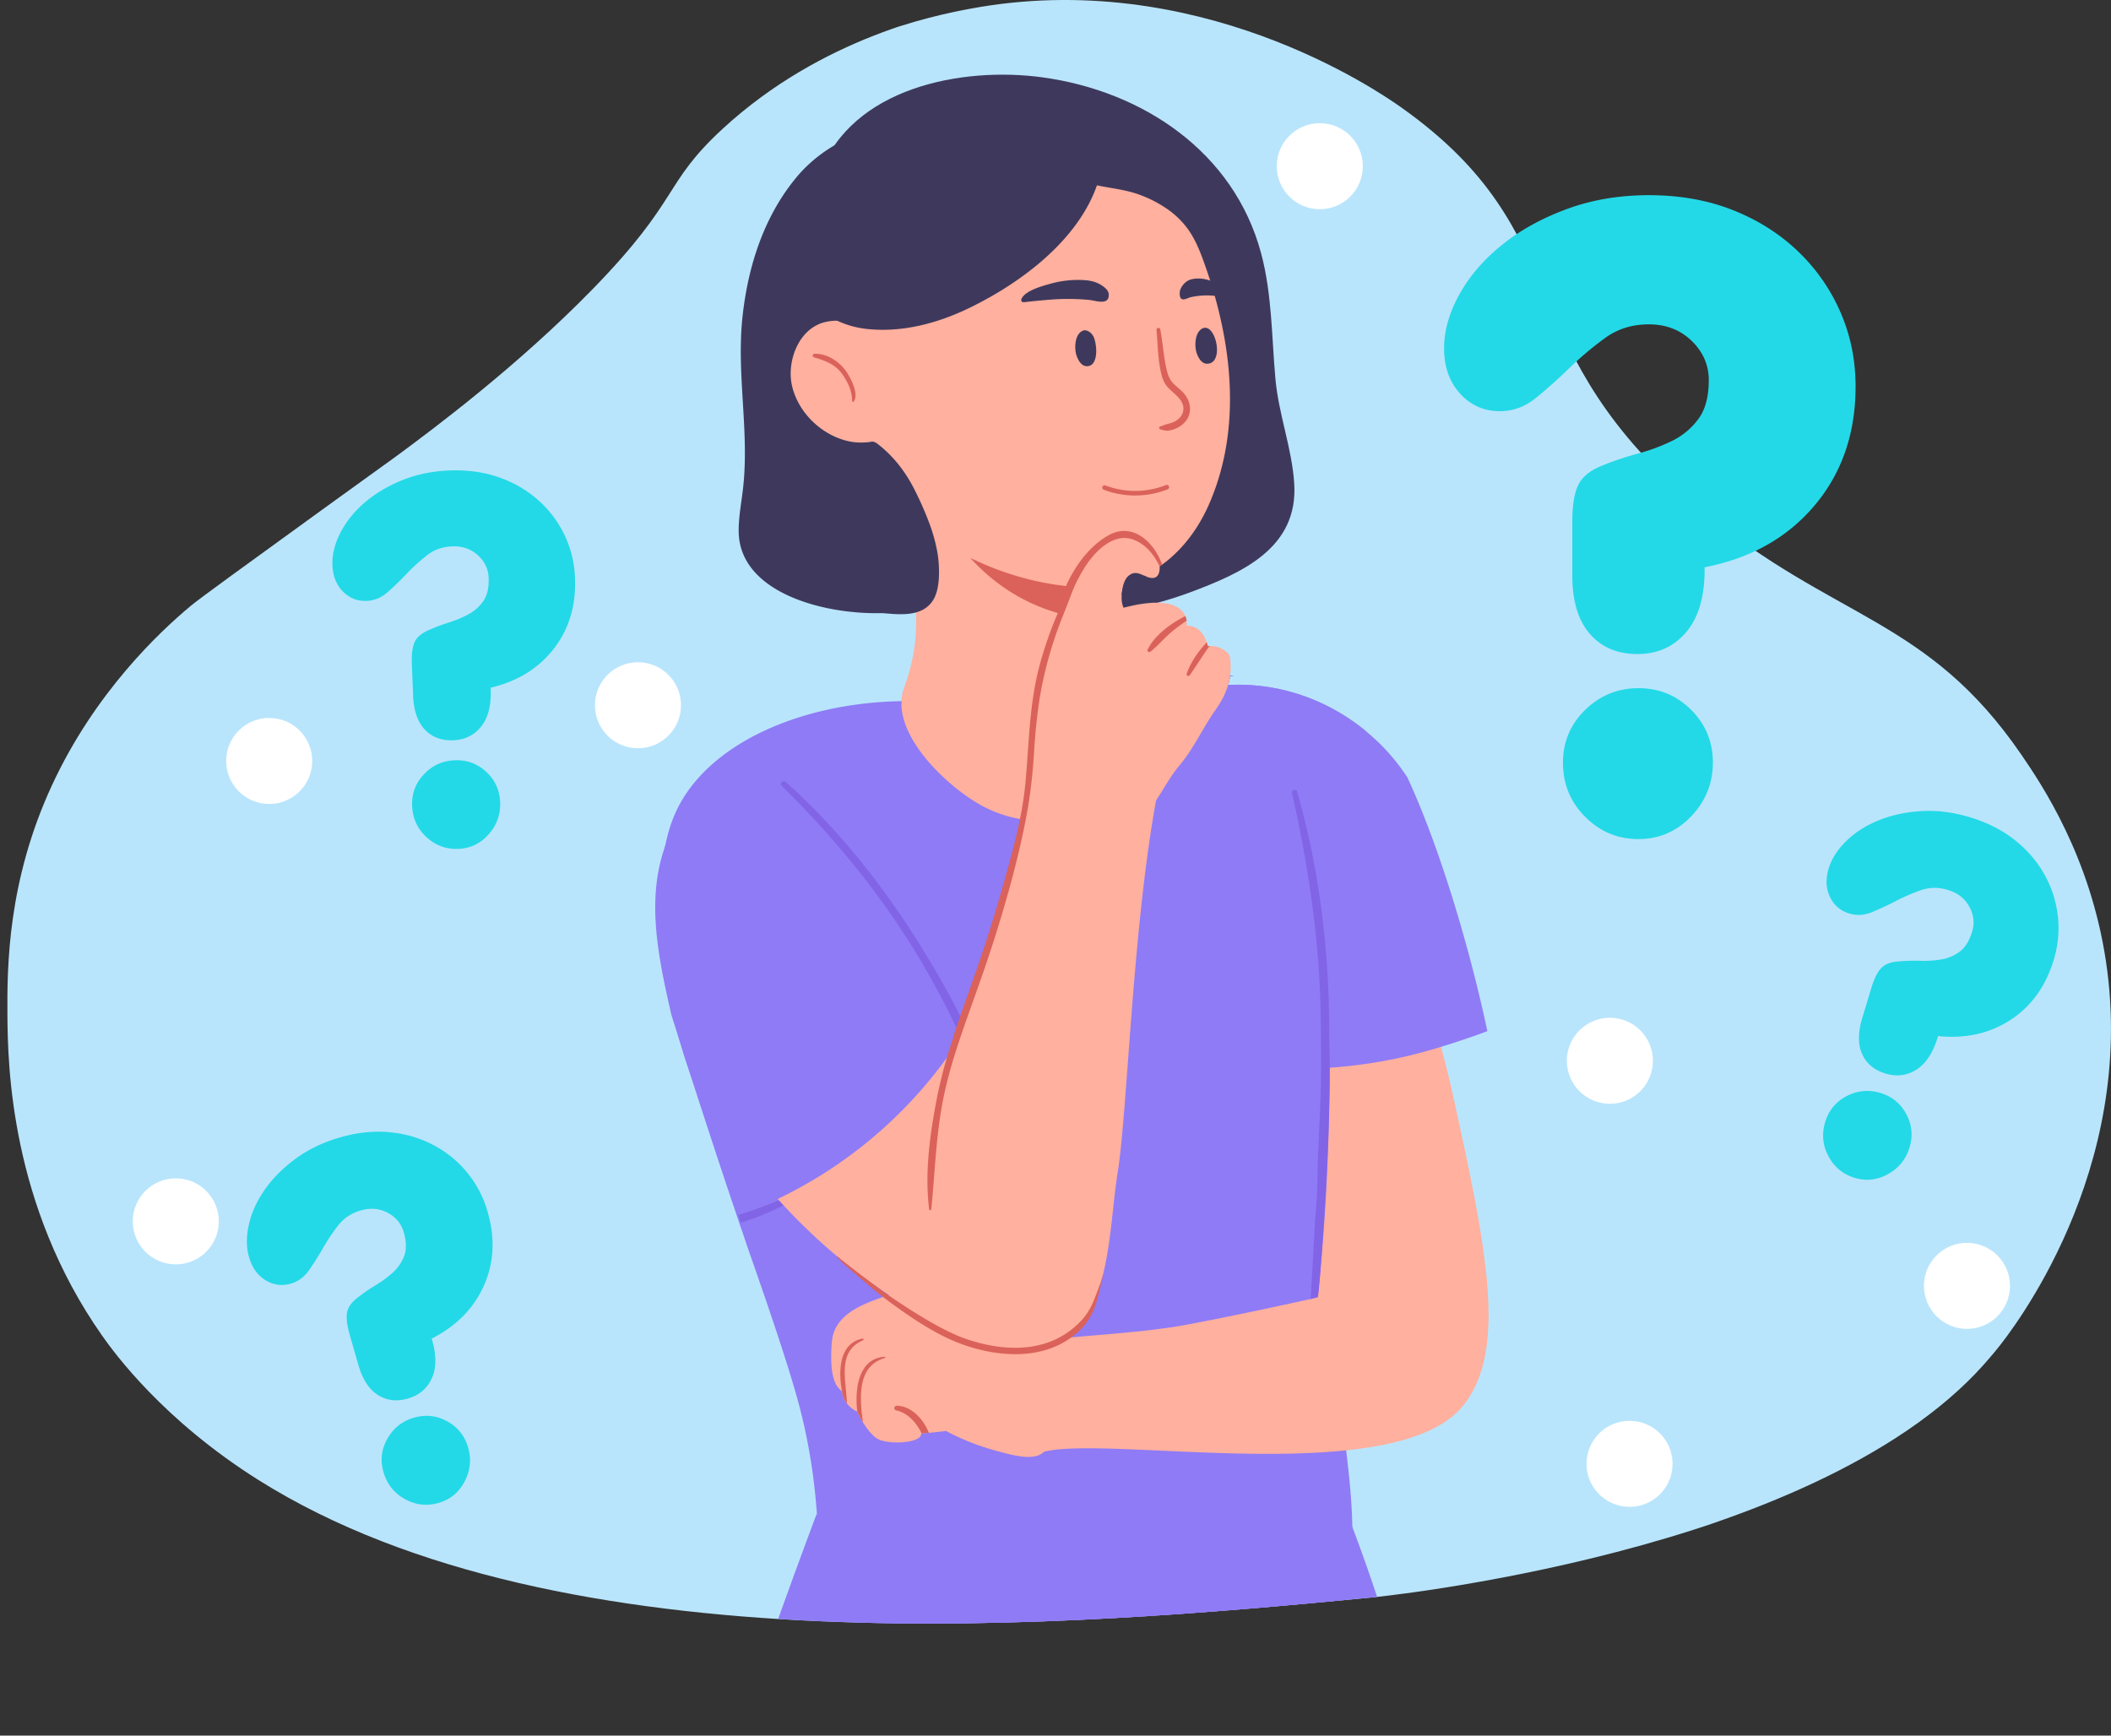 <svg xmlns="http://www.w3.org/2000/svg" xmlns:xlink="http://www.w3.org/1999/xlink" viewBox="0 0 3799.06 3123.66"><rect x="0" y="0" width="3799.06" height="3123.66" fill="#333333" stroke="none"/><defs><style>.cls-1{fill:none;}.cls-2{clip-path:url(#clip-path);}.cls-3{fill:#b9e5fc;}.cls-4{fill:#fff;}.cls-5{fill:#8f7bf6;}.cls-6{fill:#3e395c;}.cls-7{fill:#ffb09e;}.cls-8{fill:#da625a;}.cls-9{fill:#8264e6;}.cls-10{fill:#23d9e7;}</style><clipPath id="clip-path" transform="translate(13.27 -4.42)"><path class="cls-1" d="M452.28,2668.29C280.54,2560.33,192.84,2440,170.35,2408,5.5,2173.23.62,1921.46.07,1830.5c-.53-86.26.18-240.09,80.25-413,77.42-167.18,193.77-276,249.41-322.46,16.21-13.53,89.86-66.86,237.15-173.52,124.19-89.93,116.62-83.83,140.06-101.21C763.08,778.72,917.83,664,1054.27,523.76c158.31-162.71,125.06-188.22,233.5-288,179-164.71,391.7-207.5,456.49-219.73C2152.72-61,2478.94,163,2522,193.51c325.36,230.87,186.87,432,541,725.39,239,198,405.3,192,574.84,439.46,37.88,55.29,124,184,152.17,371.85,56.67,378.11-170.91,666.85-195.94,697.59,0,0-12,14.78-24.44,28.67-308.86,345.5-1115.29,423.1-1115.29,423.1C1919.05,2931.08,998.38,3011.59,452.28,2668.29Z"/></clipPath></defs><g id="Layer_2" data-name="Layer 2"><g id="iluatrstion"><g class="cls-2"><path class="cls-3" d="M439,2672.71c-171.73-107.95-259.43-228.28-281.92-260.31C-7.77,2177.65-12.65,1925.89-13.21,1834.92c-.53-86.25.19-240.09,80.26-413,77.42-167.18,193.77-276,249.41-322.45C332.67,1086,406.31,1032.62,553.61,926,677.79,836,670.23,842.13,693.67,824.76,749.8,783.14,904.56,668.41,1041,528.18c158.31-162.71,125.06-188.22,233.5-288,179-164.7,391.69-207.5,456.49-219.73,408.46-77.06,734.68,146.93,777.73,177.48,325.35,230.86,186.87,432,541,725.39,239,198,405.29,192,574.84,439.46,37.87,55.28,124,184,152.16,371.85,56.67,378.11-170.91,666.84-195.93,697.58,0,0-12,14.78-24.45,28.67C3247.52,2806.39,2441.09,2884,2441.09,2884,1905.78,2935.5,985.11,3016,439,2672.71Z" transform="translate(13.27 -4.42)"/><g id="decor"><ellipse class="cls-4" cx="316.35" cy="2198.11" rx="77.43" ry="77.4"/><ellipse class="cls-4" cx="3539.88" cy="2314.21" rx="77.43" ry="77.4"/><ellipse class="cls-4" cx="1148.13" cy="1269.26" rx="77.43" ry="77.4"/><ellipse class="cls-4" cx="2897.23" cy="1909.13" rx="77.43" ry="77.4"/><ellipse class="cls-4" cx="2375.15" cy="299.13" rx="77.43" ry="77.4"/><ellipse class="cls-4" cx="2932.62" cy="2634.52" rx="77.43" ry="77.4"/><ellipse class="cls-4" cx="484.48" cy="1369.52" rx="77.43" ry="77.4"/></g><g id="Woman"><g id="Woman-2" data-name="Woman"><path class="cls-5" d="M1195,1830.91q9.33,29.74,18.76,59.4,6.09,19.18,12.25,38.3,4.71,14.85,9.52,29.67c4.57,14.28,9.24,28.59,13.9,42.87.29.89.61,1.81.89,2.73q15.48,47.7,31.27,95.39,16.8,50.68,33.93,101.29c1.55,4.57,3,9.11,4.63,13.61,4.73,13.42,7.91,23.33,8.29,24.44,11.17,33.22,69.86,196.55,95.13,290.09,13.07,48.33,27.39,115.92,33.36,201.31.09,1.11.19,2.22.25,3.37.8,11.33,1.4,22.91,1.84,34.84q35.48,80.3,70.94,160.66A1116,1116,0,0,0,2385.61,2939c32-43.06,33.46-110.33,34.69-156.15q.39-13.62.2-27.2c0-1.08,0-2.12-.07-3.2-1.17-75.78-13.77-152.32-22-228.19-.23-1.9-.42-3.81-.61-5.71-6.25-59.12-9.58-117.89-2.63-175.58,13.39-111.28,34.28-221.71,47-333.09,3-26.28,6.82-52.71,10.79-79.27.63-4.31,1.3-8.66,1.93-13q3.57-23.55,7-47.25c.66-4.73,1.33-9.42,2-14.15,11.49-84.6,17.81-169.61-3.17-253.32-8.48-33.83-9.71-67.78-8.6-100.78,2.19-68.51,14.31-132.77-8-182.49l0,0c-28.86-23.64-86.44-63.46-168.74-77.68a358.63,358.63,0,0,0-78.34-4.76,103.74,103.74,0,0,0,3.33-15.39l8.1-1.23-7-.58c-.25,0-.54,0-.79-.06-18.09-1.43-37-2.51-56.57-3.27l-11.68-.38c-.66,0-1.33,0-2-.06-2.5-.07-5-.13-7.55-.16-28.54-.7-58.34-.7-89-.06l-14.7.38c-48.22,1.33-98.43,4.31-149.34,8.72-.39.07-.8.1-1.18.13l-2.06.19c-.64,0-1.27.1-1.84.16-4.57.41-7.65.7-7.84.73-.51,0-2.16.25-5,.7-18.92,2.82-91.07,14.47-242.76,39.31a114.49,114.49,0,0,1-7.68,9.49,123.65,123.65,0,0,1-9.52,9.52,519.06,519.06,0,0,0-161.47,31.38c-54.12,19.9-170.45,61.88-229,170.5a278.81,278.81,0,0,0-17.46,39.26C1149.47,1622.52,1170.77,1725.27,1195,1830.91Z" transform="translate(13.27 -4.42)"/><path class="cls-6" d="M1325.57,762.92c-3.24-62.76-9.44-125.57-2.54-188.94,10-91.38,38.86-181.59,98.92-252.71,24.68-29.21,71.58-68.73,137.26-82.7,4.38-.94,8.89-1.77,13.46-2.46,37.4-5.7,71,40.37,94.7,68.38.82.93,1.61,1.86,2.37,2.82,2.23,2.6,4.39,5.19,6.4,7.71.31.39.61.83.94,1.22,5.51,6.9,10.49,13.95,15.16,21.11,1.23,1.81,2.38,3.63,3.53,5.52,3.41,5.36,6.58,10.82,9.52,16.43,2.33,4.27,4.57,8.54,6.55,12.94,1.55,3.07,3,6.23,4.4,9.38,1.23,2.68,2.36,5.45,3.54,8.21.81,2.14,1.6,4.26,2.41,6.4a673.09,673.09,0,0,1,22.17,69.28c5.59,21.35,10.21,43.07,13.76,64.86,2.8,17.21,5,34.51,6.4,51.76.74,8.76,1.26,17.51,1.62,26.22.08,1.81.17,3.64.23,5.46.13,3.23.18,6.41.24,9.65.36,15.65.59,31.32,1.07,46.89.55,21.25,1.5,42.43,3.84,63.65,3.33,29.4,4.4,56.61,8.55,84.07a306.09,306.09,0,0,0,9.47,43.8c16.67,55.37-23.87,123.48-58.91,163.84-9.61,11.06-20,23.88-23.89,38.33-1,3.48.3,14.56-1.74,17.08-4,5-9.39,3.7-15.51,5.14-14.66,3.45-27.71,7.12-42.1,11.45-98.61,29.7-330.59-1.28-331.31-137.31-.14-27.16,5.47-54,8.3-81C1328.45,840.52,1327.58,801.73,1325.57,762.92Z" transform="translate(13.27 -4.42)"/><path class="cls-6" d="M1472.82,510.42q-1.83-12.5-3.69-24.76c-9.09-60.57-29.75-106.85-6.88-168.94,57-154.71,255.54-192.9,400.47-173.11,180,24.58,344.47,133.77,393.5,316.35,19.84,73.87,19,150.84,25.84,226.47,5.85,64.38,29.83,124.72,33.84,188.43,7.28,115.78-93.37,160.61-188.36,196-69.65,25.92-143.87,39.08-218.1,40.29-77.29,1.25-152.68-31.18-221.89-62.08-60.17-26.86-75.38-65.71-114.59-112.57-36.77-44-82-81.93-93.33-141.27-7.31-38.05,1.63-77.06,4.5-115.69C1488.24,624.27,1481,565.84,1472.82,510.42Z" transform="translate(13.27 -4.42)"/><path class="cls-7" d="M1537.79,652.56c.13,4.47.29,9,.54,13.42a685.88,685.88,0,0,0,8.54,76.89c.54,3.3,1.11,6.53,1.68,9.71a381.33,381.33,0,0,0,11.34,46.2c.12.38.25.79.38,1.17,14.73,46.08,38.25,85.55,75.32,122.84,2.35,2.48,4.89,4.82,7.3,7.2s5.08,5,7.68,7.3,5.3,4.89,8,7.27q13.86,12.33,28.6,23.64c4.38,3.36,8.82,6.69,13.3,9.87.76.54,1.52,1.08,2.25,1.65q20.71,14.7,42.89,27.35c12.79,7.3,25.9,14.06,39.29,20.15a428,428,0,0,0,49.52,19,382.49,382.49,0,0,0,37.77,9.87,315,315,0,0,0,32.06,5.11c.73.09,1.46.19,2.19.25,4.19.44,8.38.79,12.57,1.08a.28.28,0,0,0,.22,0c1,.09,2,.16,3,.22,6.67.35,13.4.51,20.12.44h1a4,4,0,0,0,.92,0c.26,0,.54.07.67,0h.25c.67-.06,1.3-.09,1.94-.09,7.08-.16,14.19-.67,21.23-1.49h.26l3.27-.38c2.82-.35,5.65-.73,8.47-1.15,3.78-.6,7.59-1.23,11.33-2a.61.61,0,0,1,.26,0c.41-.1.82-.23,1.24-.32q8.13-1.62,16.09-3.87a6.54,6.54,0,0,0,.82-.23c2.26-.63,4.51-1.33,6.73-2,4.83-1.55,9.59-3.23,14.32-5.11,3-1.26,6.09-2.53,9.14-3.93,1.68-.76,3.33-1.52,4.95-2.32a1.23,1.23,0,0,0,.22-.09h0a208.59,208.59,0,0,0,28.09-16.38c1.49-1,3-2.09,4.5-3.2a203.16,203.16,0,0,0,19.08-15.52c3.05-2.79,6-5.55,8.89-8.5,24.85-25,44.25-55.5,58.15-88.38,31.58-74.19,40.47-153.33,34.25-232.06-3.62-45.94-12.38-91.73-24.76-136.29-.76-2.73-1.52-5.49-2.32-8.22-2.85-9.8-5.84-19.54-9-29.22q-3-9.42-6.38-18.75-1.29-3.86-2.67-7.62c-7.52-20.85-15.93-41.63-28.95-59.59a154.68,154.68,0,0,0-38.15-36.69A218.24,218.24,0,0,0,2036,354.37c-24.41-8.79-50.12-11.05-75.07-16.38-6.6-1.36-13.14-3-19.62-5-5-1.52-10-3.14-14.85-4.66-21.62-6.92-41.9-13.36-66.21-15.58-3.75-.35-7.46-.64-11.24-.77-1.52-.09-3.14-.15-4.73-.19-51.3-1.71-103.29,8.32-148.49,31.07a251.56,251.56,0,0,0-44.91,28.91c-6.35,5.11-12.38,10.57-18.22,16.31a248.32,248.32,0,0,0-18,20.47c-3.84,4.85-7.36,9.9-10.79,15.1-15.71,24.21-29.4,49.31-40.12,75.49a336.1,336.1,0,0,0-22.64,84.19c-.28,2.38-.57,4.69-.79,7a17.14,17.14,0,0,0-.22,1.81c-.13,1.11-.22,2.25-.32,3.37A469.22,469.22,0,0,0,1537.79,652.56Z" transform="translate(13.27 -4.42)"/><path class="cls-7" d="M1520.84,690c2.64,7.59,5.24,15.23,7.85,22.82,9.87,28.91,19.58,57.59,28.85,86.34a1.61,1.61,0,0,1,.12.35c17.4,54,33.24,108.11,45.52,164.12,1.43,6.47,3.14,12.76,5.08,18.91,7.65,24.78,18.09,47.7,21.9,74.6,2.19,15.52,3.75,30,4.61,43.89.12,1.9.22,3.78.28,5.65,2.22,45.47-3.52,84.66-20.19,132.45-.41,1.24-.85,2.48-1.3,3.71a80.86,80.86,0,0,0-4.57,23.45q-.09,2.14-.09,4.29c.19,74.19,92.68,157,148.39,185.73a224.34,224.34,0,0,0,32.06,13.61c6.38,2.22,12.88,4.06,19.45,5.68,4.23,1,8.42,1.87,12.67,2.6.32.07.6.1.92.16,1.17.19,2.32.38,3.46.54,2.16.35,4.28.63,6.47.89l.32,0a220.92,220.92,0,0,0,25.43,1.52h2.09a208.3,208.3,0,0,0,63.64-10.69,186.7,186.7,0,0,0,36.79-16.85,163.43,163.43,0,0,0,42.57-36.27c24.31-29.13,38.85-66.86,41.26-109.1a207.15,207.15,0,0,0-.32-26.14c-.25-4.07-.6-8.25-1.08-12.54a451.19,451.19,0,0,0-14.34-73.49c-3.21-.32-6.41-.6-9.62-.89-2.67-.25-5.33-.47-8-.7-5.87-13.93-11.11-28.11-15.62-42.68-.31-1-.6-1.77-.85-2.57-1.59-5.36-3-10.63-4.35-16-1.21-4.86-2.38-9.71-3.4-14.76-.35-1.65-.7-3.3-1-5s-.64-3.26-.92-4.91c-.1-.51-.16-1-.26-1.5s-.16-1-.22-1.49v-.06c-.73-4.38-1.4-8.7-2-13a249,249,0,0,1-2-30.88v-1.81c0-3,.1-6,.26-9,0-1.81.12-3.58.28-5.33a247.05,247.05,0,0,1,3.43-24.62c2.76-15,6.19-29.89,7.62-45,.09-1,.16-2,.25-3,.13-2,.26-3.9.32-5.87.06-1.46.06-2.92.06-4.38-.12-18.78-5.17-38.17-17.61-52.58-8.51-9.77-10.42-10.5-14.89-22.24-4.86-12.44-8.22-23.86-16.92-34.49-23.74-29-61.51-59.6-96.14-74.19-23.14-9.65-47.87-13.36-72.85-16.57-2.92-.38-5.84-.76-8.76-1.11-20.63-2.66-41.33-5.36-61.36-11.26-30.31-9.17-56.34-14.7-77.67-37.61-3.59-3.74-7.24-7.39-11.17-10.82-3.15-2.76-6.41-5.46-9.81-8-.45-.35-.89-.67-1.37-1a154.5,154.5,0,0,0-53.64-25.64,45.34,45.34,0,0,0-12.16-1.36c-9.26.22-18,3.59-19.42,12.18C1518.24,682.16,1519.54,686.19,1520.84,690Z" transform="translate(13.27 -4.42)"/><path class="cls-6" d="M1959.53,638.26c.36-11.11-2.09-22.9-5.08-28.51-3.34-6.26-11.65-13.4-19.35-10.07-14,6.1-15.33,30.62-11.41,43.29,2.62,8.47,8.38,20.32,18.74,20.54C1954.68,663.77,1959.1,651.49,1959.53,638.26Z" transform="translate(13.27 -4.42)"/><path class="cls-6" d="M2176.88,633.76c-.05-20.34-11.61-44.6-25.58-38.53s-15.33,30.62-11.41,43.28c2.62,8.48,8.38,20.33,18.74,20.55C2171.75,659.34,2176.92,647.44,2176.88,633.76Z" transform="translate(13.27 -4.42)"/><path class="cls-8" d="M2074.58,771.93c4.3-1.13,8.16-3.24,12.63-4.28a57.37,57.37,0,0,0,13.5-4.59c6.6-3.43,12.51-9,14.71-16.27,5.88-19.57-13.61-31.8-25.35-43.5-9.58-9.55-12.81-21.66-15.28-34.62-4.44-23.29-4.66-46.78-6.76-70.31-.39-4.35,5.92-5.48,6.77-1.1,4.92,25.38,6,51.6,12.57,76.62,2.45,9.27,6.11,16.39,13.2,22.92,7.64,7,15.75,12.78,21.31,21.78,8.33,13.46,9.17,30.11-.65,43.08A45.61,45.61,0,0,1,2104.31,775a51.67,51.67,0,0,1-12,3.93c-7.48,1.5-10.26,0-17.15-1.67C2072.81,776.63,2071.65,772.7,2074.58,771.93Z" transform="translate(13.27 -4.42)"/><path class="cls-7" d="M1411.72,697c7.68,36.62,33.48,69,66.27,87.59a128.32,128.32,0,0,0,38,14.4,105.44,105.44,0,0,0,22.82,1.84,125.63,125.63,0,0,0,18.7-1.68c.79-.09,1.55-.25,2.35-.38,20.82-3.74,41.17-12.47,52.66-26.75,8.69-10.82,12.31-24.78,7.27-42.14A179.61,179.61,0,0,0,1604.13,693,221,221,0,0,0,1592,673.5c-6.28-9.08-12.79-18-18.6-27.32a119.83,119.83,0,0,1-6.82-10.95,2.77,2.77,0,0,0,.44-1.65c-.6-16.53-8.63-28.75-20.31-37.09a58.21,58.21,0,0,0-6.7-4.29c-13.68-7.52-30.76-10.88-46.82-10.66a102,102,0,0,0-11.3.73,87.42,87.42,0,0,0-12.41,2.38C1423.94,597,1402.7,654.14,1411.72,697Z" transform="translate(13.27 -4.42)"/><path class="cls-8" d="M1733,1008.63c2.06,2.25,4.12,4.47,6.22,6.66,45,47.25,97.13,76.82,151.28,92.44,3.24,1,6.51,1.84,9.74,2.66a1.13,1.13,0,0,0,.26.07c.89.25,1.77.47,2.63.66h0c6.1,1.52,12.16,2.86,18.29,4a236.1,236.1,0,0,0,65.35,3.52c-.35-1.65-.7-3.3-1-5s-.61-3.3-.89-5c-.1-.47-.19-1-.29-1.46s-.16-1-.22-1.49v-.06c-.67-4.35,6.89-13,6.32-17.33-1.27-10.34-2.76-18.37-10.26-26.56a.72.72,0,0,1,0-.25,2.54,2.54,0,0,1,0-.95c-.63.06-4.7.57-11.71.92h-.26a390.84,390.84,0,0,1-48.5-.92h-.09c-4.7-.38-9.65-.83-14.79-1.43a497.62,497.62,0,0,1-70.66-13,532.66,532.66,0,0,1-93-33.61C1738.62,1011.32,1735.83,1010,1733,1008.63Z" transform="translate(13.27 -4.42)"/><path class="cls-8" d="M1452.71,641c23.1-.45,45.62,14.69,57.86,33.28,7.64,11.59,22.16,38.82,12.71,52.72-1,1.48-3.1.45-3.07-1.14.28-17-7.64-33.77-17.31-47.63-12.83-18.4-30.76-24.62-51.4-30.82C1447.75,646.32,1449.12,641.1,1452.71,641Z" transform="translate(13.27 -4.42)"/><path class="cls-6" d="M1824.92,542.62a4.81,4.81,0,0,0-.32,2.13,3.64,3.64,0,0,0,1.43,2.76c1.37,1,3.23.85,5,.63,14.85-1.71,29.61-3.1,44.53-4.33a407.81,407.81,0,0,1,70.84.34c12.05,1.09,36.9,11,35.69-10.18-.22-3.74-2.32-7.19-5-9.87-10.29-10-23.3-14.4-37.68-15.43a182,182,0,0,0-62.3,6.39C1862.52,519.15,1831,527.64,1824.92,542.62Z" transform="translate(13.27 -4.42)"/><path class="cls-6" d="M2129.28,539.4a133.16,133.16,0,0,1,38.4-3c3.94.27,7.86.59,11.8,1q6.18.57,12.39,1.32a2.6,2.6,0,0,0,2.67-.76,4.77,4.77,0,0,0,.74-2.58,7.62,7.62,0,0,0-.22-1.93c-3.45-13.45-20.67-20-28.56-23.22a62.86,62.86,0,0,0-11.44-3.4,57.39,57.39,0,0,0-22.43-.12c-7.77,1.49-14.78,6-20.22,15.54a19.91,19.91,0,0,0-2.61,9.21C2109.37,550.82,2122.75,540.84,2129.28,539.4Z" transform="translate(13.27 -4.42)"/><path class="cls-6" d="M1430,500.08c3.71,33.92,24.19,58.9,51.2,75a128.28,128.28,0,0,0,12,6.44,165.72,165.72,0,0,0,46.5,14c2.06.31,4.13.6,6.19.82l.83.1c61.86,6.79,124.9-9.52,180.51-35.89,10.82-5.14,21.84-10.76,32.88-16.82,83.52-45.57,169.38-116.21,200.77-205.79a227.73,227.73,0,0,0,8-28.65,4.36,4.36,0,0,0-5.24-5.17c39.84-47.92-12.25-108.37-59.17-128.3-69.76-29.64-147.43-5.42-212,26.66a487.41,487.41,0,0,0-76.68,47.5,504.09,504.09,0,0,0-84.12,80.54c-26.34,31.83-52.82,70.41-70.84,111.25A282.3,282.3,0,0,0,1443,495.29C1439.49,489.17,1429.11,492,1430,500.08Z" transform="translate(13.27 -4.42)"/><path class="cls-6" d="M1447.33,1087c36.79,10.82,95.42,17.83,128,20.84h.12c8.48.83,15.17,1.34,19.27,1.59,13.43.82,27.58.7,40.31-2.76,8.38-2.32,16.13-6.06,22.57-12a49.41,49.41,0,0,0,9.62-12.24c5.77-10.25,8.41-24.25,9.2-38.75a215,215,0,0,0-3-46.71,301.73,301.73,0,0,0-14.82-52.42,597.77,597.77,0,0,0-25.26-57.34c-16.22-32.72-38.76-62.29-68-84.47a16.48,16.48,0,0,0-5.08-2.8,9.33,9.33,0,0,0-2.61-.44,8.44,8.44,0,0,0-3.8.6c-4.83,1.81-11.91,6.13-15.11,10.09-11.72,14.51-20.13,34.43-28.7,52.36-2.19,4.6-4.38,9.05-6.63,13.27-11.08,20.62-22.76,41.09-31.84,62.73C1443.46,1005.64,1371.6,1064.73,1447.33,1087Z" transform="translate(13.27 -4.42)"/><path class="cls-9" d="M1315.51,2191.05c1.55,4.59,3,9.18,4.64,13.77a458.73,458.73,0,0,0,94.79-41.12c4.6-2.66,1.26-10.88-3.81-8.7C1379.75,2168.48,1348.23,2181.34,1315.51,2191.05Z" transform="translate(13.27 -4.42)"/><path class="cls-7" d="M1801,2471.58c6,13.87,7.26,27.25,6.2,40.44,0,.68-.09,1.36-.17,2-.36,3.81-.93,7.63-1.59,11.45-.13.63-.22,1.3-.35,1.93-3.7,19.77-10.47,39.34-12,59.83-1.15,15.08,41.1,29.09,63.23,30.4a32.05,32.05,0,0,0,9.33-.49c119.48-30.15,635.35,67.95,755.08-84,78.92-100.13,41.42-282-18.66-555.16-11.32-51.48-22.9-93.4-31.06-121.21a434.5,434.5,0,0,1-60.56,22,439.09,439.09,0,0,1-131.61,16q.8,66.67-.82,136.64c-2.59,108.34-9.67,211.18-19.84,308-138.74,31-240.65,50.53-261.19,53.5-6.82,1-40.21,5.3-47.22,6.09-3.44.39-6.87.73-10.3,1.12l-2.77.29c-1.85.19-3.66.38-5.5.53-69.49,7.15-140.07,11-210.87,20.34-4.58.58-53.12,5.95-40,19.86C1790.19,2451.52,1796.79,2461.67,1801,2471.58Z" transform="translate(13.27 -4.42)"/><path class="cls-5" d="M2024.2,1278.61s7.37,1,19.9,3.68a489.63,489.63,0,0,1,106.78,36.84c64.47,31.06,136.94,84.6,174.36,175.26,12.28,29.73,20.82,63.43,24,101.67,3.49,41.53,6.25,82.53,8.38,122.23a2.58,2.58,0,0,1,0,.48c3.24,59.4,5.08,115.91,6.06,166.91.29,14.28.51,28.14.67,41.5,4.63-.28,9.27-.57,13.9-.92,25.65-1.87,51.23-4.69,76.62-8.63q34.71-5.37,69-13.64c24.47-6,48.85-13,73-20.76,16.22-5.2,32.38-10.66,48.34-16.27q9.24-3.29,18.26-6.8c-23.46-109.57-54.12-218.66-86.88-312.91-18.51-53.31-37.74-101.86-56.75-143.11a358.34,358.34,0,0,0-60.47-71.24c-3.56-3.21-8.67-7.81-15.33-13.26l0,0c-28.86-23.64-86.44-63.46-168.74-77.68a358.63,358.63,0,0,0-78.34-4.76,103.74,103.74,0,0,0,3.33-15.39c-68.08,11.08-128,35-157.25,48C2031,1275.11,2024.2,1278.61,2024.2,1278.61Z" transform="translate(13.27 -4.42)"/><path class="cls-7" d="M1858.07,1481.34c42,37.29,198-21.23,198-21.23,3.94-4.91,7.62-10,11.18-15.29,14.06-20.82,25.93-43.6,41.7-62.32,16.7-19.74,29.08-41.6,41.9-63.37,7.33-12.47,14.79-24.91,23.3-36.94,1.71-2.41,3.37-4.85,4.89-7.27,8-12.34,14.09-24.72,17.87-37.76a103.74,103.74,0,0,0,3.33-15.39,18.26,18.26,0,0,0,.29-1.87,121.63,121.63,0,0,0-.13-31.48,14.47,14.47,0,0,0-4.09-8.63c-11.88-11.84-26.51-13-32.86-12.85a29.15,29.15,0,0,0-3.17.19,48.92,48.92,0,0,0-1.84-6.73c-3.59-10.76-13.3-30.71-36.06-29.76a31.61,31.61,0,0,0-.16-9.08,33.85,33.85,0,0,0-2.41-8.47c-4.76-11.14-17.4-23.61-49.77-24-15.49-.19-35.46,2.35-61.26,9.08,0,0-4.67-8.29-3.34-23.68v-.19c0-.22,0-.41.07-.63.09-1.11.22-2.22.38-3.4a85.4,85.4,0,0,1,4.28-16.63c1-2.66,2.07-5.39,3.37-8.25a142.53,142.53,0,0,1,10.6-18.91,2.59,2.59,0,0,0,.44-.54c.67.54,1.27,1.08,1.94,1.62a126.28,126.28,0,0,0,19,12.6h0c31.64,16.18,28.09-16.38,28.09-16.38.09-3.23-1.49-6.25-4.16-8.94-9.17-17.68-34-54.3-77.23-41.8a81.93,81.93,0,0,0-13.2,5.11c-29.9,14.47-41.11,36.59-58.63,81.24-.16.41-.35.82-.51,1.27s-.47,1.23-.73,1.84c-5.36,13.77-11.36,29.6-18.69,48a4.53,4.53,0,0,0-.23.57.1.1,0,0,1,0,.06c-4.6,11.52-9.74,24-15.55,37.57-10.38,24.28-15.4,45.44-17.36,65.08-.45,3.94-.7,7.84-.89,11.65-2.86,61.53,20.38,110.24-10.86,198-.63,1.84-1.33,3.71-2,5.58C1843.81,1455,1847,1471.51,1858.07,1481.34Z" transform="translate(13.27 -4.42)"/><path class="cls-7" d="M1359.4,2131a1055.31,1055.31,0,0,0,259.39,224.91c81.7,50.16,218.5,142.95,301.69,48.61,66-74.8,62.65-195.67,77.59-289.08,18-112.94,26.58-437.78,69.22-670.72,0,0-25.14-52.09-227.54-18.89,0,0-89.09,344.44-131,456.29-.15.29-.34.58-.49.87,0,0-2.08-3.91-5.9-10.87-5-9.09-12.85-23.44-22.81-41.27-37.76,70-91.22,131.83-151.06,183.83A903,903,0,0,1,1359.4,2131Z" transform="translate(13.27 -4.42)"/><path class="cls-8" d="M1903.68,1062.52c5.27.58,10-.34,15.32,0,7.39-16.24,17.17-34.5,28.14-49,16.92-22.57,46-48.64,76.66-38.78,23.54,7.59,39.68,27.11,49.89,49.1,1.49-1,3-2.08,4.49-3.19-14.12-40.3-52.59-76.94-96.1-53.11C1947.81,986.29,1919.92,1024.05,1903.68,1062.52Z" transform="translate(13.27 -4.42)"/><path class="cls-6" d="M2020.85,1038.42c10.29-6.33,19.36-.17,29,3.82,1.51.62-1,6.31-2.35,5.63l-.9-.42c.31,3.35-1.63,6.74-5.9,6.91a18.2,18.2,0,0,1-8.45-1.64c-3.7-1.57-2.79-1.39-4.42,1.31a26,26,0,0,1-6.21,7.32,3.75,3.75,0,0,1-5,0c-.94,4.3-1.56,8.77-2.9,12.92-.8,2.48-8.61,3.08-8.28,0C2007,1060.51,2009.32,1045.52,2020.85,1038.42Z" transform="translate(13.27 -4.42)"/><path class="cls-9" d="M2363.66,1841.56c.48,45.76,1.23,91.13-.36,136.9-1.35,39.63-3.89,80.42-5,120-.82,31.12-.71,59.07-4,90-.68,6.14-8.13,147.81-9,154a129.08,129.08,0,0,1,13-4c2.67,0,26.79-320.26,20.64-460.37,0-10.92,0-21.79-.1-32.67-1.36-140-19-281.4-57.72-416.18-1.69-5.94-10.44-3.19-9.14,2.71C2342.39,1567,2362.21,1703,2363.66,1841.56Z" transform="translate(13.27 -4.42)"/><path class="cls-7" d="M1489.34,2491.72a38.33,38.33,0,0,0,7.06,11.5,31.89,31.89,0,0,0,5.79,5.17,44.43,44.43,0,0,0,8.76,21.89,47.6,47.6,0,0,0,18.12,14.45s.2.39.49,1.07c.53,1,1.4,2.8,2.56,5,1.79,3.48,4.35,8.12,7.44,13.19a149.77,149.77,0,0,0,12.18,17.06c5.22,6.19,10.93,11.46,16.83,14.16,18.08,8.36,65.54,6.91,74.44-5.7a7.5,7.5,0,0,0,1.4-5.41c.29,0,.53,0,.82,0,4.11-.29,8.13-.53,12.09-.87.34,0,.68,0,1-.1,11.46-1,22.09-2.22,30.84-3.33a432,432,0,0,0,86.21,34.49c37.56,10.47,73,19.91,90.28,2.87,6.34-6.25,1.87-7.83,12.76-31,11.73-24.92,19.7-41.93,21.85-52.48.54-2.61-2.75-7.45-9-13.92-.63-.63-1.25-1.31-1.93-2-3.68-3.67-8.22-7.83-13.44-12.37l-2.46-2.18c-17.75-15.27-42.55-34.45-69.66-54.56-78.12-57.94-175.23-123.37-175.23-123.37a273.43,273.43,0,0,0-50,12.41c-33,11.59-76.7,26.93-90.7,63.36-3.6,9.37-4.87,20.29-5.18,42.19C1482.52,2457.17,1483.1,2476.93,1489.34,2491.72Z" transform="translate(13.27 -4.42)"/><path class="cls-8" d="M1599.9,2542.85c19.87,4,36.7,22.37,45.35,41.22,4.11-.29,8.12-.53,12.08-.87.34,0,.68,0,1-.1-10.2-25.95-32.58-48.37-57.43-48.71A4.26,4.26,0,0,0,1599.9,2542.85Z" transform="translate(13.27 -4.42)"/><path class="cls-8" d="M1529.57,2545.8c.53,1,1.4,2.8,2.56,5,1.79,3.48,4.35,8.12,7.45,13.19-5.9-45-10.25-101.29,39.44-115.45,1.21-.33,1.16-2.32-.19-2.27C1533.58,2448.81,1524,2500.51,1529.57,2545.8Z" transform="translate(13.27 -4.42)"/><path class="cls-8" d="M1502.21,2508.39a44.33,44.33,0,0,0,8.75,21.89c-1.59-43-17.79-93.65,28.86-113.61a1.66,1.66,0,0,0-1.07-3.14C1482.84,2425.06,1502.21,2508.39,1502.21,2508.39Z" transform="translate(13.27 -4.42)"/><path class="cls-8" d="M2127.92,1219.7c12.18-17.59,23.25-35.61,35.58-52.77-2,0-3.19.19-3.19.19a48.73,48.73,0,0,0-1.84-6.71c-15.47,16.57-28.71,35.37-36.11,56.63C2121.15,1220.47,2125.94,1222.5,2127.92,1219.7Z" transform="translate(13.27 -4.42)"/><path class="cls-8" d="M2057,1177.32c13.77-10.63,24.94-24.65,38.38-35.86a294.65,294.65,0,0,1,26.93-19.91,34.26,34.26,0,0,0-2.42-8.46c-27.46,14.26-55,34.51-68,60.61C2050.29,1176.79,2054.59,1179.11,2057,1177.32Z" transform="translate(13.27 -4.42)"/><path class="cls-5" d="M1608.9,1270.58q-54.14,121.14-108.31,242.21c-2.06,4.6-4.12,9.23-6.19,13.84l-4.15,9.29c47.86,51.35,178.32,226.6,213.33,331.45,1.81,5.42,3.37,10.63,4.64,15.64-5.27,7.9-11,16.22-17.34,24.88a805,805,0,0,1-304.52,254.34c-11.4,5.45-22.32,10.34-32.63,14.75A987.39,987.39,0,0,1,1250.31,1992a953.48,953.48,0,0,1-52.12-160.94c-1.08-4.7-2.12-9.36-3.2-14-3.5-15.1-47.71-223.84,6.38-347.72,53.73-123.09,220.92-199.76,407.62-203.06Z" transform="translate(13.27 -4.42)"/><path class="cls-8" d="M1658.87,2181.05c.33,2.36,3.67,1.54,3.86-.49,6.43-63.54,8.17-126.85,19.87-189.82,7.59-41,19.53-81.14,32.92-120.72,2.37-7,4.74-14,7.2-20.92,5.18-14.84,10.49-29.67,15.76-44.46,13-36.25,25.72-72.54,37.37-109.27,23.3-73.45,43.89-147.25,58.15-222.59,7.35-39,11.6-79,13.92-118.1,1.7-28.61,4.5-57.13,8.66-85.49,7.78-53.11,24.07-110.48,43.7-158,.67-1.69-5.27-13.53-6-11.93a670.55,670.55,0,0,0-36.59,102.54c-18.57,68.82-19,140.49-25.48,210.94-5.46,59.35-21.46,117.78-37.56,175q-16.17,58.14-34.8,115.6c-12.38,37.89-26,75.34-39.11,113-1.89,5.51-3.92,11.17-6,16.87-2.36,6.72-4.78,13.58-7,20.49q-3.18,9.57-5.79,19.38a830,830,0,0,0-31.38,119.46C1659.25,2054.05,1651.08,2118.51,1658.87,2181.05Z" transform="translate(13.27 -4.42)"/><path class="cls-8" d="M1967.3,2313.46c-9.38,23.39-15.48,46.79-33.46,66.36-30.5,33.35-71,50.26-120.32,50.26-6.76,0-13.82-.34-20.92-1-.87-.05-1.79-.15-2.66-.25a287.09,287.09,0,0,1-51.78-10.58c-3.72-1.11-7.39-2.27-11.07-3.48l-.43-.14c-59.56-19.78-151.11-86.41-151.11-86.41-19.77-14.36-45.16-33.29-74.33-56.33-.34-.47-.92-.42-1.92-1.42-1.35-1.35-5.66-6.11-7-4l13,13c25.14,21.17,53.82,47.33,85,70,50.81,37,91.55,62.31,135,76.75.1.05.15.05.24.1a321.24,321.24,0,0,0,33.07,9.09,261.74,261.74,0,0,0,47.37,6c.68,0,1.31.09,2,.09,2,0,4,.1,5.9.1,44.48,0,82-13,111.47-38.61,31.42-27.31,35.68-58.25,45.92-99.56-1,.09,1-3.1,0-3" transform="translate(13.27 -4.42)"/><path class="cls-9" d="M1393.53,1418.56c86.14,85.25,164.11,177.79,228.94,280.34a1485.6,1485.6,0,0,1,85.36,154.74c2.23-6.91,4.65-13.77,7-20.49-23.3-46.54-49.45-91.48-76.23-134.1-66-105.11-145.07-204.08-237.54-287.16C1396.33,1407.64,1388.79,1413.92,1393.53,1418.56Z" transform="translate(13.27 -4.42)"/></g><path class="cls-5" d="M2536.62,3128.09q-22.87-93.57-53.18-192c-24.23-78.5-47.4-142.46-63.74-185.54a2677.75,2677.75,0,0,1-963.63-20.68c-17,45.56-42.27,113.69-71.94,196.73,0,0-37,91.21-74.5,201.52Z" transform="translate(13.27 -4.42)"/><path class="cls-8" d="M1974.56,877.84a4.09,4.09,0,0,1,1.53.27,150.44,150.44,0,0,0,108.93-.73,4.12,4.12,0,1,1,3,7.67,158.65,158.65,0,0,1-114.87.77,4.12,4.12,0,0,1,1.38-8Z" transform="translate(13.27 -4.42)"/></g></g><g id="decor-2" data-name="decor"><path class="cls-10" d="M2826.52,878.38q10.2-22.3,41.86-35.35a558.59,558.59,0,0,1,66.06-22.32,333.34,333.34,0,0,0,62.34-23.26,128.73,128.73,0,0,0,46.5-39.06q18.6-25.11,18.62-69.74,0-40.92-30.71-70.7T2954,588.18q-44.67,0-78.15,24.19a583.66,583.66,0,0,0-64.2,53.94q-30.69,29.79-60.46,54T2686,744.45q-42.83,0-71.64-31.63T2585.56,631q0-46.49,27-95.79t76.28-89.29q49.27-40,117.22-65.11T2954,355.69q83.73,0,151.64,27t117.21,74.41a336.42,336.42,0,0,1,76.29,109.74q27,62.36,27,133,0,126.53-73.5,213.92t-198.16,111.6V1029q0,74.42-33.49,113.47t-87.45,39.06q-54,0-85.6-36.26t-31.62-105.11V943.47Q2816.29,900.69,2826.52,878.38Zm13,403.63q40-39,95.82-39.06t94.91,39.06q39.08,39.09,39.07,94.87t-39.07,96.73q-39.09,40.89-94.91,40.93t-95.82-40q-40-40-40-97.66Q2799.55,1321.08,2839.54,1282Z" transform="translate(13.27 -4.42)"/><path class="cls-10" d="M3371.25,1747.76q9.52-10.83,29.56-12.79a329.48,329.48,0,0,1,41-1.36,195.08,195.08,0,0,0,39-2.51,75.64,75.64,0,0,0,32.8-14.09q14.73-11,22.32-36.09,6.95-23-5.28-45t-38.4-29.85q-25.14-7.59-48.08.35a342.81,342.81,0,0,0-45.29,19.46q-22.32,11.56-43.19,20.11t-40.75,2.56q-24.1-7.26-34.95-30t-2.34-50.94q7.89-26.17,31.45-49.33t58.09-37.31q34.52-14.14,77-16.76t87.5,11q47.13,14.21,80.76,40.9t53.34,61.76a197.8,197.8,0,0,1,24.3,74.69,194.83,194.83,0,0,1-7.39,79.44q-21.48,71.19-77.67,107.91t-130.47,29.19l-.63,2.08q-12.63,41.88-38.1,58.18t-55.85,7.15q-30.37-9.16-42-34.93t0-64.52l16.42-54.43Q3361.72,1758.58,3371.25,1747.76Zm-61.19,229.36q29.14-15.19,60.56-5.73t46.77,38.08q15.36,28.63,5.89,60t-38.41,47.8q-28.93,16.39-60.36,6.94t-47.13-38.77q-15.74-29.28-5.93-61.74Q3280.92,1992.32,3310.06,1977.12Z" transform="translate(13.27 -4.42)"/><path class="cls-10" d="M611.14,2367.56q2.13-14.25,17.91-26.76a328.71,328.71,0,0,1,33.7-23.33,196,196,0,0,0,31.45-23.26,75.7,75.7,0,0,0,19.94-29.61q6.42-17.2-.8-42.42-6.63-23.13-28.81-35t-48.45-4.3q-25.23,7.26-40.22,26.35a343.22,343.22,0,0,0-27.53,40.89q-12.5,21.81-25.4,40.29t-32.87,24.24q-24.19,6.95-45.61-6.25t-29.56-41.56q-7.54-26.27-.29-58.5t28.62-62.82q21.34-30.6,55.66-55.81t79.5-38.18q47.29-13.59,90-9.37t78.28,23a197.78,197.78,0,0,1,60.9,49.62,194.91,194.91,0,0,1,36.81,70.77q20.52,71.49-6.83,132.79t-93.85,95.2l.6,2.1q12.07,42-.51,69.54t-43.07,36.26q-30.5,8.76-54.24-6.59t-34.91-54.26L615.91,2406Q609,2381.84,611.14,2367.56ZM684,2593.5q16.26-28.56,47.8-37.62t60,6.67q28.41,15.75,37.45,47.26t-6.38,61q-15.45,29.44-47,38.52t-60.62-7.05q-29.08-16.08-38.43-48.69Q667.7,2622.07,684,2593.5Z" transform="translate(13.27 -4.42)"/><path class="cls-10" d="M732.39,1161.18q5.46-13.35,23.75-21.76a326.3,326.3,0,0,1,38.26-14.67,196.35,196.35,0,0,0,36.06-15.14,75.8,75.8,0,0,0,26.39-24q10.32-15.19,9.27-41.4-1-24-19.72-40.79t-46-15.65q-26.24,1.06-45.32,16.06A344.37,344.37,0,0,0,718.6,1037q-17.31,18.24-34.22,33.13t-37.68,15.75q-25.14,1-42.82-16.87T585,1021.61q-1.11-27.3,13.57-56.9t42.68-54.25q28-24.68,67.3-41t86.28-18.26q49.17-2,89.7,12.24t70.61,40.91A198,198,0,0,1,1002.55,967a194.88,194.88,0,0,1,19,77.48q3,74.3-38.08,127.37t-113.73,70.26l.09,2.18q1.77,43.7-17,67.44t-50.43,25q-31.71,1.27-51.14-19.26t-21.07-61l-2.3-56.81Q726.91,1174.54,732.39,1161.18Zm17.25,236.75q22.56-23.88,55.34-25.22t56.67,20.69q23.88,22,25.2,54.78t-20.64,57.74q-22,24.94-54.77,26.29T754.21,1511q-24.45-22.51-25.81-56.41Q727.08,1421.83,749.64,1397.93Z" transform="translate(13.27 -4.42)"/></g></g></g></svg>